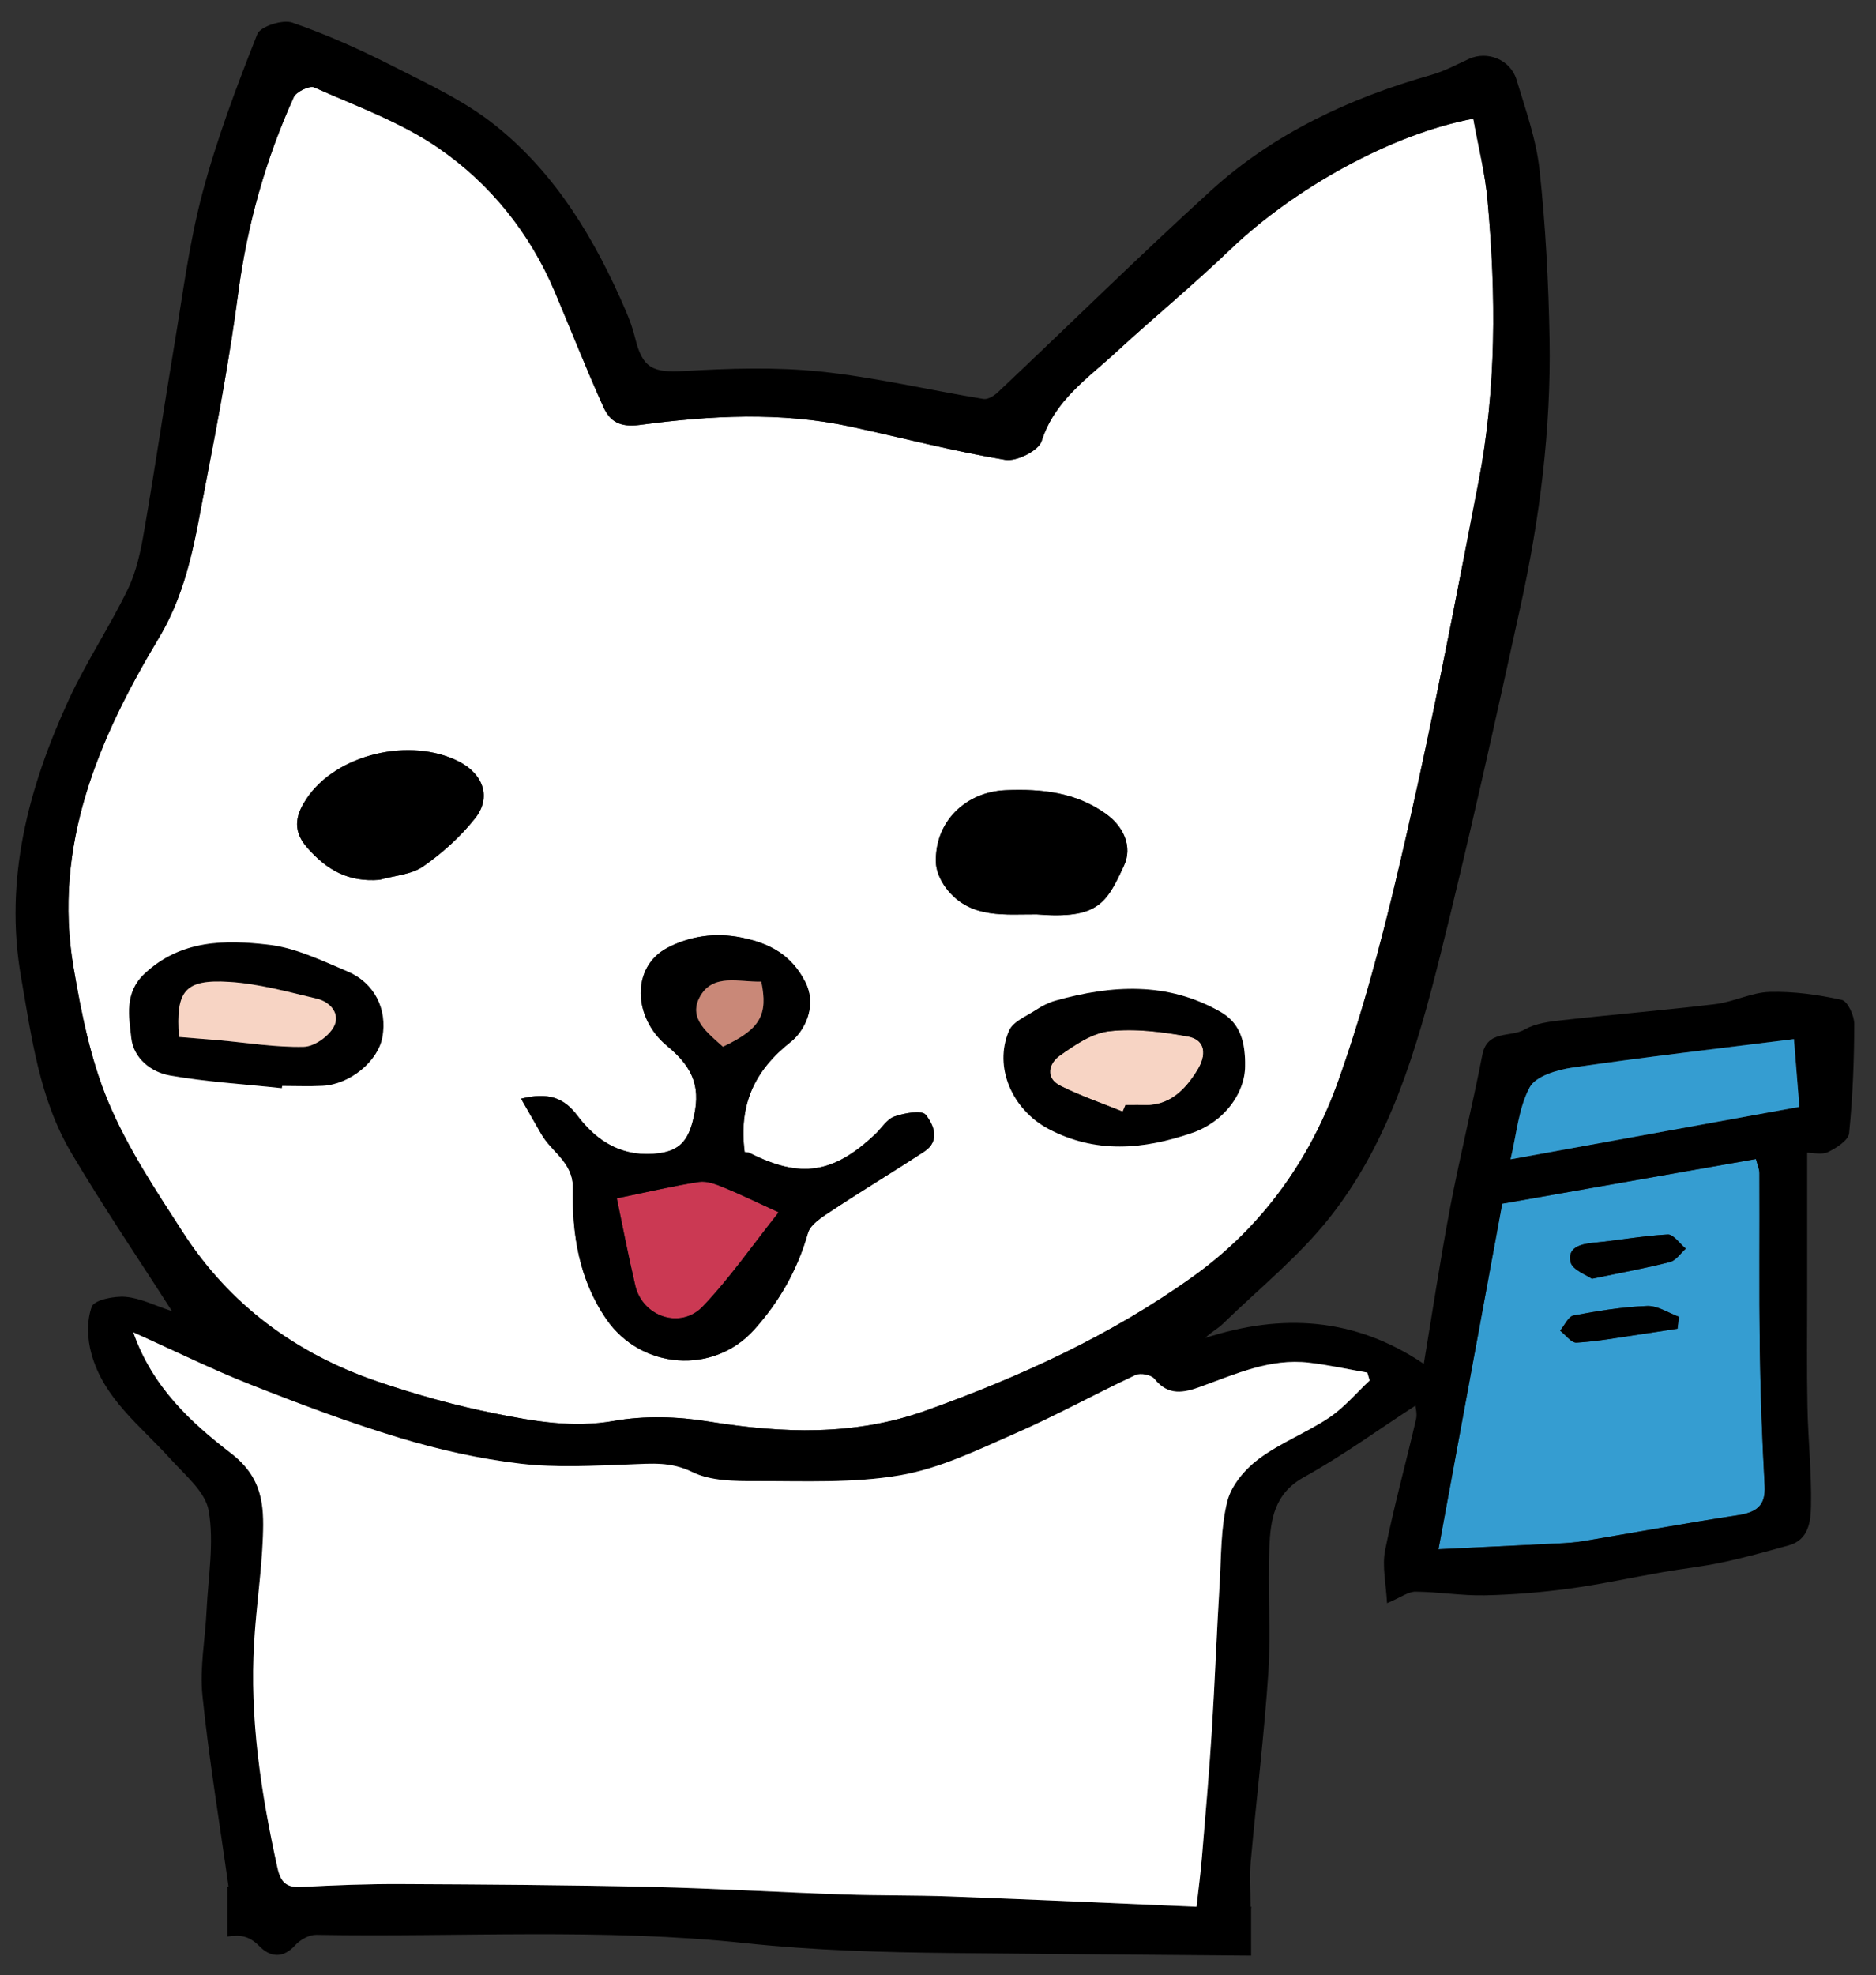 <?xml version="1.0" encoding="utf-8"?>
<!-- Generator: Adobe Illustrator 16.0.3, SVG Export Plug-In . SVG Version: 6.00 Build 0)  -->
<!DOCTYPE svg PUBLIC "-//W3C//DTD SVG 1.1//EN" "http://www.w3.org/Graphics/SVG/1.1/DTD/svg11.dtd">
<svg version="1.1" id="レイヤー_1" xmlns:x="http://ns.adobe.com/Extensibility/1.0/" xmlns:i="http://ns.adobe.com/AdobeIllustrator/10.0/" xmlns:graph="http://ns.adobe.com/Graphs/1.0/"
	 xmlns="http://www.w3.org/2000/svg" xmlns:xlink="http://www.w3.org/1999/xlink" xmlns:a="http://ns.adobe.com/AdobeSVGViewerExtensions/3.0/"
	 x="0px" y="0px" width="200px" height="210.5px" viewBox="0 0 200 210.5" enable-background="new 0 0 200 210.5"
	 xml:space="preserve">
<rect x="0" y="0" width="200" height="210.5" fill="#333333" stroke="none"/>
<g id="XMLID_2_">
	<g>
		<path d="M23.47,110.87c2.98,0.27,5.95,0.76,8.92,0.689c1.12-0.029,2.65-1.109,3.2-2.14c0.73-1.36-0.37-2.65-1.81-2.99
			c-3.09-0.729-6.21-1.6-9.35-1.79c-4.75-0.29-5.7,0.94-5.35,5.87C20.66,110.64,22.07,110.75,23.47,110.87z M28.68,100.68
			c2.85,0.33,5.63,1.69,8.34,2.83c2.92,1.23,4.29,4.04,3.75,7.021c-0.47,2.58-3.46,5.04-6.38,5.189
			c-1.44,0.07-2.88,0.011-4.31,0.011c-0.01,0.079-0.02,0.159-0.03,0.239c-3.98-0.43-7.99-0.66-11.92-1.35
			c-2.03-0.351-3.9-1.83-4.14-4.021c-0.25-2.31-0.75-4.8,1.41-6.83C19.27,100.13,24.02,100.13,28.68,100.68z"/>
		<path fill="#359DD1" d="M167.44,134.51c0.199,0.83,1.699,1.36,2.27,1.771c3.26-0.681,5.83-1.141,8.34-1.79
			c0.641-0.17,1.12-0.931,1.67-1.42c-0.64-0.53-1.31-1.54-1.92-1.511c-2.649,0.141-5.28,0.631-7.93,0.881
			C168.48,132.57,167.07,132.96,167.44,134.51z M187.2,123.52c0.149,0.601,0.37,1.051,0.37,1.511c0.029,6.229-0.04,12.46,0.04,18.68
			c0.069,4.88,0.25,9.76,0.52,14.63c0.12,2.21-0.95,2.851-2.92,3.15c-5.479,0.83-10.93,1.84-16.4,2.75
			c-0.909,0.149-1.829,0.21-2.75,0.25c-4.34,0.22-8.67,0.42-12.699,0.62c2.3-12.48,4.6-24.94,6.79-36.83
			C169.31,126.67,178.19,125.11,187.2,123.52z M178.84,141.6c0.05-0.42,0.101-0.85,0.15-1.27c-1.13-0.41-2.28-1.2-3.391-1.15
			c-2.63,0.101-5.25,0.521-7.84,1.011c-0.56,0.1-0.96,1.05-1.439,1.619c0.59,0.45,1.189,1.311,1.75,1.28
			c2.22-0.13,4.42-0.54,6.62-0.859C176.08,142.03,177.46,141.81,178.84,141.6z"/>
		<path fill="#F7D4C4" d="M35.59,109.42c-0.55,1.03-2.08,2.11-3.2,2.14c-2.97,0.07-5.94-0.42-8.92-0.689
			c-1.4-0.12-2.81-0.23-4.39-0.36c-0.35-4.93,0.6-6.16,5.35-5.87c3.14,0.19,6.26,1.061,9.35,1.79
			C35.22,106.77,36.32,108.06,35.59,109.42z"/>
		<path fill="#F7D4C4" d="M118.25,109.9c2.74-0.311,5.61,0.06,8.36,0.55c2.01,0.359,1.989,2.05,1.08,3.54
			c-1.341,2.189-3.051,3.95-5.94,3.779c-0.58-0.029-1.17,0-1.76,0c-0.101,0.23-0.2,0.471-0.3,0.7c-2.221-0.91-4.511-1.68-6.65-2.76
			c-1.64-0.82-1.23-2.36-0.1-3.18C114.55,111.39,116.39,110.11,118.25,109.9z"/>
		<path fill="#CB3953" d="M74.54,125.96c0.82-0.12,1.79,0.25,2.61,0.59c1.74,0.71,3.43,1.54,5.86,2.65
			c-2.819,3.55-5.21,7.01-8.08,10.02c-2.37,2.49-6.42,1.11-7.2-2.21c-0.75-3.189-1.37-6.41-1.97-9.3
			C69.22,127,71.86,126.37,74.54,125.96z"/>
		<path d="M175.6,139.18c1.11-0.05,2.261,0.74,3.391,1.15c-0.05,0.42-0.101,0.85-0.15,1.27c-1.38,0.21-2.76,0.431-4.149,0.631
			c-2.2,0.319-4.4,0.729-6.62,0.859c-0.561,0.03-1.16-0.83-1.75-1.28c0.479-0.569,0.88-1.52,1.439-1.619
			C170.35,139.7,172.97,139.28,175.6,139.18z"/>
		<path d="M121.75,117.77c2.89,0.171,4.6-1.59,5.94-3.779c0.909-1.49,0.93-3.181-1.08-3.54c-2.75-0.49-5.62-0.86-8.36-0.55
			c-1.86,0.21-3.7,1.489-5.31,2.63c-1.131,0.819-1.54,2.359,0.1,3.18c2.14,1.08,4.43,1.85,6.65,2.76c0.1-0.229,0.199-0.47,0.3-0.7
			C120.58,117.77,121.17,117.74,121.75,117.77z M132.73,113.6c0,0.73-0.141,1.471-0.4,2.19c-0.2,0.54-0.47,1.06-0.8,1.56
			c-0.32,0.49-0.721,0.96-1.16,1.391c-0.15,0.149-0.311,0.29-0.47,0.42c-0.65,0.53-1.391,1-2.21,1.35
			c-0.2,0.09-0.41,0.17-0.631,0.24c-5.109,1.75-10.229,2.24-15.31-0.45c-3.81-2.03-5.86-6.54-4.18-10.46
			c0.42-0.979,1.859-1.54,2.88-2.22c0.63-0.41,1.34-0.78,2.06-0.98c6.01-1.68,11.95-2.05,17.62,1.2c1.71,0.98,2.36,2.5,2.54,4.21
			C132.73,112.55,132.74,113.07,132.73,113.6z"/>
		<path d="M127.69,120.51c0.819-0.35,1.56-0.819,2.21-1.35C129.25,119.7,128.51,120.16,127.69,120.51z"/>
		<path fill="#FFFFFF" d="M32.71,90.29c2.15,2.46,4.42,3.73,7.76,3.47c1.57-0.45,3.38-0.54,4.64-1.42c2.06-1.43,3.99-3.18,5.54-5.13
			c1.76-2.22,0.88-4.71-1.7-6.04c-5.17-2.65-13.08-0.85-16.27,3.95C31.71,86.58,30.99,88.31,32.71,90.29z M110.53,97.45
			c6.56,0.53,7.45-1.22,9.29-5.18c0.949-2.03-0.03-4.19-1.91-5.53c-3.24-2.32-6.84-2.68-10.67-2.53c-4.29,0.16-7.641,3.39-7.46,7.76
			c0.04,1.02,0.64,2.19,1.33,2.99C103.63,97.92,107.17,97.43,110.53,97.45z M111.75,120.3c5.08,2.69,10.2,2.2,15.31,0.45
			c0.221-0.07,0.431-0.15,0.631-0.24c0.819-0.35,1.56-0.81,2.21-1.35c0.159-0.13,0.319-0.271,0.47-0.42
			c0.45-0.431,0.84-0.9,1.16-1.391c0.33-0.5,0.6-1.02,0.8-1.56c0.27-0.72,0.41-1.46,0.41-2.19c0.01-0.529-0.01-1.04-0.07-1.55
			c-0.18-1.71-0.83-3.229-2.54-4.21c-5.67-3.25-11.61-2.88-17.62-1.2c-0.72,0.2-1.43,0.57-2.06,0.98
			c-1.021,0.68-2.46,1.24-2.88,2.22C105.89,113.76,107.94,118.27,111.75,120.3z M13.99,110.6c0.24,2.19,2.11,3.67,4.14,4.021
			c3.93,0.689,7.94,0.92,11.92,1.35c0.01-0.08,0.02-0.16,0.03-0.239c1.43,0,2.87,0.06,4.31-0.011c2.92-0.149,5.91-2.609,6.38-5.189
			c0.54-2.98-0.83-5.79-3.75-7.021c-2.71-1.14-5.49-2.5-8.34-2.83c-4.66-0.55-9.41-0.55-13.28,3.09
			C13.24,105.8,13.74,108.29,13.99,110.6z M107.17,49.01c1.2,0.2,3.561-0.98,3.88-2c1.38-4.33,4.891-6.67,7.92-9.46
			c4.011-3.7,8.24-7.17,12.181-10.95c6.84-6.56,17.279-12.34,25.92-13.95c0.52,2.91,1.26,5.81,1.52,8.75
			c0.91,10.03,0.95,20.06-0.97,29.98c-2.41,12.43-4.78,24.86-7.59,37.2c-2.03,8.92-4.25,17.85-7.3,26.46
			c-2.971,8.41-8.091,15.67-15.521,20.99c-8.75,6.27-18.42,10.689-28.51,14.3c-7.62,2.72-15.3,2.43-23.13,1.17
			c-3.3-0.54-6.84-0.65-10.11-0.07c-4.36,0.78-8.5,0.04-12.63-0.779c-4.27-0.851-8.51-2.03-12.64-3.44
			c-8.66-2.96-15.74-8.18-20.72-15.92c-2.89-4.47-5.89-8.99-7.93-13.87c-1.89-4.5-2.87-9.46-3.7-14.31
			c-2.23-13,2.69-24.45,9.09-35.11c3.19-5.33,3.91-10.91,5.02-16.57c1.31-6.71,2.55-13.45,3.45-20.22
			c0.96-7.27,2.91-14.2,5.91-20.84c0.26-0.59,1.7-1.28,2.2-1.05c4.49,2,9.24,3.7,13.24,6.46c5.5,3.79,9.7,8.99,12.37,15.26
			c1.74,4.11,3.37,8.27,5.21,12.34c0.69,1.51,1.71,2.2,3.89,1.91c7.48-1,15.03-1.42,22.51,0.19
			C96.21,46.67,101.65,48.09,107.17,49.01z M57.71,120.86c1.1,1.92,3.41,3.029,3.36,5.739c-0.09,4.96,0.65,9.73,3.57,13.98
			c3.69,5.37,11.41,5.96,15.75,1.14c2.7-3,4.62-6.38,5.74-10.3c0.28-1,1.64-1.79,2.64-2.46c3.23-2.13,6.54-4.12,9.771-6.24
			c1.75-1.149,0.97-2.899,0.15-3.92c-0.421-0.52-2.28-0.18-3.341,0.19c-0.8,0.279-1.35,1.229-2.029,1.87
			c-4.471,4.229-7.971,4.75-13.37,2.029c-0.26-0.13-0.61-0.1-0.561-0.1c-0.649-5.021,1-8.68,4.931-11.771
			c1.37-1.09,2.88-3.76,1.5-6.42c-1.46-2.819-3.721-4.069-6.771-4.68c-2.85-0.57-5.54-0.14-7.88,1.08
			c-3.94,2.06-3.66,7.5-0.06,10.46c3,2.46,3.63,4.66,2.74,8.04c-0.52,2-1.39,3.11-3.58,3.4c-3.84,0.5-6.59-1.19-8.72-4.011
			c-1.46-1.939-3.13-2.5-6-1.8C56.34,118.47,57.02,119.67,57.71,120.86z"/>
		<path d="M77.07,111.55c3.97-1.88,4.831-3.359,4.09-6.939c-2.34,0.08-5.21-0.95-6.59,1.699C73.38,108.59,75.48,110.1,77.07,111.55z
			 M67.73,137.01c0.78,3.32,4.83,4.7,7.2,2.21c2.87-3.01,5.26-6.47,8.08-10.02c-2.43-1.11-4.12-1.94-5.86-2.65
			c-0.82-0.34-1.79-0.71-2.61-0.59c-2.68,0.41-5.32,1.04-8.78,1.75C66.36,130.6,66.98,133.82,67.73,137.01z M80.39,141.72
			c-4.34,4.82-12.06,4.23-15.75-1.14c-2.92-4.25-3.66-9.021-3.57-13.98c0.05-2.71-2.26-3.819-3.36-5.739
			c-0.69-1.19-1.37-2.391-2.16-3.771c2.87-0.7,4.54-0.14,6,1.8c2.13,2.82,4.88,4.511,8.72,4.011c2.19-0.29,3.06-1.4,3.58-3.4
			c0.89-3.38,0.26-5.58-2.74-8.04c-3.6-2.96-3.88-8.4,0.06-10.46c2.34-1.22,5.03-1.65,7.88-1.08c3.05,0.61,5.311,1.86,6.771,4.68
			c1.38,2.66-0.13,5.33-1.5,6.42c-3.931,3.091-5.58,6.75-4.931,11.771c-0.05,0,0.301-0.03,0.561,0.1
			c5.399,2.721,8.899,2.2,13.37-2.029c0.68-0.641,1.229-1.591,2.029-1.87c1.061-0.37,2.92-0.71,3.341-0.19
			c0.819,1.021,1.6,2.771-0.15,3.92c-3.23,2.12-6.54,4.11-9.771,6.24c-1,0.67-2.359,1.46-2.64,2.46
			C85.01,135.34,83.09,138.72,80.39,141.72z"/>
		<path d="M32.68,85.12c3.19-4.8,11.1-6.6,16.27-3.95c2.58,1.33,3.46,3.82,1.7,6.04c-1.55,1.95-3.48,3.7-5.54,5.13
			c-1.26,0.88-3.07,0.97-4.64,1.42c-3.34,0.26-5.61-1.01-7.76-3.47C30.99,88.31,31.71,86.58,32.68,85.12z"/>
		<path d="M18.34,139.74c-3.5-5.471-7.3-11.07-10.74-16.88c-3.4-5.73-4.24-12.33-5.36-18.75C0.43,93.72,3.02,83.95,7.32,74.59
			c1.86-4.04,4.37-7.79,6.31-11.8c0.92-1.9,1.37-4.07,1.73-6.17c1.15-6.62,2.12-13.27,3.23-19.89c0.9-5.39,1.58-10.85,2.98-16.12
			c1.53-5.77,3.66-11.41,5.86-16.97c0.32-0.82,2.7-1.59,3.73-1.23c3.69,1.27,7.27,2.88,10.75,4.65c3.74,1.9,7.64,3.7,10.88,6.29
			c6.51,5.19,10.69,12.24,13.95,19.83c0.38,0.91,0.73,1.84,0.96,2.8c0.79,3.29,1.91,3.76,5.28,3.56c4.82-0.28,9.71-0.44,14.5,0.06
			c5.819,0.61,11.569,1.97,17.369,2.92c0.471,0.08,1.16-0.35,1.561-0.74c7.58-7.15,15-14.47,22.7-21.48
			c6.71-6.09,14.76-9.84,23.449-12.31c1.4-0.39,2.721-1.11,4.061-1.72c1.939-0.88,4.39,0.06,5.05,2.2c0.96,3.18,2.11,6.37,2.46,9.64
			c0.65,5.99,0.96,12.03,1.07,18.06c0.16,9.59-1.04,19.07-3.09,28.41c-2.74,12.5-5.511,25-8.61,37.41
			c-2.45,9.779-5.31,19.569-11.65,27.649c-3.31,4.221-7.6,7.67-11.479,11.44c-0.55,0.54-1.271,0.89-1.88,1.51
			c8.2-2.66,15.95-2.189,23.3,2.76c0.92-5.529,1.76-11.13,2.81-16.68c1.04-5.439,2.37-10.82,3.431-16.25
			c0.52-2.689,3.01-1.83,4.51-2.7c1.16-0.67,2.67-0.85,4.05-1c5.43-0.609,10.87-1.06,16.29-1.71c1.96-0.24,3.851-1.25,5.79-1.3
			c2.561-0.07,5.17,0.3,7.67,0.85c0.63,0.131,1.34,1.671,1.34,2.561c-0.01,3.88-0.16,7.78-0.55,11.649
			c-0.07,0.761-1.36,1.58-2.26,2.011c-0.68,0.319-1.65,0.06-2.21,0.06c0,5.19,0,10.2,0,15.2c0,3.979-0.05,7.95,0.03,11.92
			c0.069,3.5,0.449,7,0.38,10.5c-0.03,1.64-0.221,3.63-2.36,4.23c-2.36,0.659-4.71,1.31-7.1,1.819c-2.101,0.45-4.24,0.67-6.351,1.04
			c-3.34,0.58-6.649,1.311-10,1.76c-2.979,0.4-5.99,0.65-8.99,0.71c-2.449,0.051-4.909-0.369-7.359-0.39
			c-0.771-0.01-1.55,0.601-3.04,1.23c-0.101-2.04-0.54-3.91-0.21-5.62c0.939-4.69,2.22-9.311,3.3-13.971
			c0.14-0.59-0.05-1.26-0.06-1.47c-3.931,2.55-7.761,5.34-11.881,7.62c-3.199,1.76-3.579,4.59-3.699,7.54
			c-0.19,4.41,0.18,8.84-0.101,13.24c-0.45,6.729-1.27,13.45-1.88,20.18c-0.13,1.48-0.02,2.99-0.02,4.851
			c0.029,0,0.069-0.011,0.1-0.011c-0.03,0.05-0.04,0.12-0.04,0.2v5c-10.66-0.09-21.32-0.17-31.979-0.28
			c-7.311-0.069-14.65-0.279-21.91-1.05c-15.25-1.63-30.52-0.62-45.77-0.89c-0.76-0.01-1.71,0.51-2.24,1.1
			c-1.33,1.47-2.7,1.28-3.85,0.09c-1.08-1.1-2.06-1.21-3.38-1.01v-5.17c0-0.05-0.01-0.09-0.02-0.14c0.04,0,0.09,0,0.13,0
			c-0.99-7.061-2.1-13.7-2.78-20.38c-0.3-2.971,0.3-6.021,0.44-9.03c0.17-3.561,0.82-7.21,0.23-10.641
			c-0.35-2.05-2.57-3.85-4.14-5.6c-3.13-3.46-7.05-6.37-8.36-11.12c-0.45-1.59-0.52-3.54,0.03-5.04c0.26-0.72,2.38-1.149,3.6-1.05
			c1.6,0.14,3.14,0.93,4.71,1.44C18.19,139.68,18.28,139.71,18.34,139.74z M128.03,147.77c-1.83,0.671-3.49,1.021-4.96-0.829
			c-0.33-0.421-1.49-0.641-2.011-0.4c-4.329,2.03-8.52,4.35-12.899,6.26c-3.96,1.74-7.99,3.7-12.19,4.42
			c-5.01,0.86-10.229,0.61-15.35,0.62c-2.3,0.01-4.86,0-6.83-0.97c-2.25-1.101-4.29-0.9-6.54-0.811
			c-3.93,0.141-7.92,0.381-11.8-0.079c-4.33-0.511-8.66-1.48-12.83-2.74c-5.39-1.62-10.69-3.62-15.93-5.69
			c-4.09-1.609-8.04-3.569-12.48-5.56c2.05,5.87,6.2,9.64,10.41,12.88c3.36,2.58,3.54,5.52,3.41,8.87
			c-0.14,3.75-0.71,7.479-0.93,11.229c-0.5,8.16,0.73,16.15,2.48,24.09c0.34,1.511,0.92,2.12,2.5,2.04
			c3.58-0.189,7.18-0.33,10.77-0.31c8.86,0.04,17.72,0.1,26.57,0.3c6.86,0.16,13.71,0.58,20.561,0.811
			c3.77,0.13,7.55,0.069,11.329,0.21c8.681,0.319,17.36,0.72,26.25,1.1c0.221-1.94,0.45-3.68,0.591-5.43
			c0.369-4.44,0.76-8.88,1.04-13.32c0.329-5.25,0.52-10.51,0.84-15.76c0.17-2.92,0.109-5.92,0.819-8.72
			c0.431-1.69,1.87-3.4,3.33-4.49c2.311-1.73,5.11-2.8,7.521-4.41c1.609-1.08,2.89-2.62,4.319-3.96
			c-0.079-0.28-0.17-0.561-0.25-0.84c-2.079-0.36-4.14-0.82-6.229-1.061C135.43,144.74,131.76,146.42,128.03,147.77z M11.54,117.42
			c2.04,4.88,5.04,9.4,7.93,13.87c4.98,7.74,12.06,12.96,20.72,15.92c4.13,1.41,8.37,2.59,12.64,3.44
			c4.13,0.819,8.27,1.56,12.63,0.779c3.27-0.58,6.81-0.47,10.11,0.07c7.831,1.26,15.51,1.55,23.13-1.17
			c10.09-3.61,19.76-8.03,28.51-14.3c7.43-5.32,12.55-12.58,15.521-20.99c3.05-8.61,5.27-17.54,7.3-26.46
			c2.81-12.34,5.18-24.77,7.59-37.2c1.92-9.92,1.88-19.95,0.97-29.98c-0.26-2.94-1-5.84-1.52-8.75
			c-8.641,1.61-19.08,7.39-25.92,13.95c-3.94,3.78-8.17,7.25-12.181,10.95c-3.029,2.79-6.54,5.13-7.92,9.46
			c-0.319,1.02-2.68,2.2-3.88,2c-5.52-0.92-10.96-2.34-16.439-3.53c-7.48-1.61-15.03-1.19-22.51-0.19c-2.18,0.29-3.2-0.4-3.89-1.91
			c-1.84-4.07-3.47-8.23-5.21-12.34c-2.67-6.27-6.87-11.47-12.37-15.26c-4-2.76-8.75-4.46-13.24-6.46c-0.5-0.23-1.94,0.46-2.2,1.05
			c-3,6.64-4.95,13.57-5.91,20.84c-0.9,6.77-2.14,13.51-3.45,20.22c-1.11,5.66-1.83,11.24-5.02,16.57
			c-6.4,10.66-11.32,22.11-9.09,35.11C8.67,107.96,9.65,112.92,11.54,117.42z M191.83,117.96c-0.2-2.47-0.38-4.78-0.58-7.22
			c-8.16,1.02-15.89,1.91-23.59,3.029c-1.65,0.24-3.94,0.91-4.58,2.11c-1.2,2.24-1.4,5.01-2.04,7.67
			C171.47,121.66,181.55,119.83,191.83,117.96z M185.21,161.49c1.97-0.3,3.04-0.94,2.92-3.15c-0.27-4.87-0.45-9.75-0.52-14.63
			c-0.08-6.22-0.011-12.45-0.04-18.68c0-0.46-0.221-0.91-0.37-1.511c-9.01,1.591-17.891,3.15-27.05,4.761
			c-2.19,11.89-4.49,24.35-6.79,36.83c4.029-0.2,8.359-0.4,12.699-0.62c0.921-0.04,1.841-0.101,2.75-0.25
			C174.28,163.33,179.73,162.32,185.21,161.49z"/>
		<path fill="#C98878" d="M74.57,106.31c1.38-2.649,4.25-1.619,6.59-1.699c0.74,3.58-0.12,5.06-4.09,6.939
			C75.48,110.1,73.38,108.59,74.57,106.31z"/>
		<path d="M177.8,131.56c0.61-0.029,1.28,0.98,1.92,1.511c-0.55,0.489-1.029,1.25-1.67,1.42c-2.51,0.649-5.08,1.109-8.34,1.79
			c-0.57-0.41-2.07-0.94-2.27-1.771c-0.37-1.55,1.04-1.939,2.43-2.069C172.52,132.19,175.15,131.7,177.8,131.56z"/>
		<path fill="#FFFFFF" d="M139.54,145.22c2.09,0.24,4.15,0.7,6.229,1.061c0.08,0.279,0.171,0.56,0.25,0.84
			c-1.43,1.34-2.71,2.88-4.319,3.96c-2.41,1.61-5.21,2.68-7.521,4.41c-1.46,1.09-2.899,2.8-3.33,4.49
			c-0.71,2.8-0.649,5.8-0.819,8.72c-0.32,5.25-0.511,10.51-0.84,15.76c-0.28,4.44-0.671,8.88-1.04,13.32
			c-0.141,1.75-0.37,3.489-0.591,5.43c-8.89-0.38-17.569-0.78-26.25-1.1c-3.779-0.141-7.56-0.08-11.329-0.21
			c-6.851-0.23-13.701-0.65-20.561-0.811c-8.85-0.2-17.71-0.26-26.57-0.3c-3.59-0.021-7.19,0.12-10.77,0.31
			c-1.58,0.08-2.16-0.529-2.5-2.04c-1.75-7.939-2.98-15.93-2.48-24.09c0.22-3.75,0.79-7.479,0.93-11.229
			c0.13-3.351-0.05-6.29-3.41-8.87c-4.21-3.24-8.36-7.01-10.41-12.88c4.44,1.99,8.39,3.95,12.48,5.56
			c5.24,2.07,10.54,4.07,15.93,5.69c4.17,1.26,8.5,2.229,12.83,2.74c3.88,0.46,7.87,0.22,11.8,0.079c2.25-0.09,4.29-0.29,6.54,0.811
			c1.97,0.97,4.53,0.979,6.83,0.97c5.12-0.01,10.34,0.24,15.35-0.62c4.2-0.72,8.23-2.68,12.19-4.42
			c4.38-1.91,8.57-4.229,12.899-6.26c0.521-0.24,1.681-0.021,2.011,0.4c1.47,1.85,3.13,1.5,4.96,0.829
			C131.76,146.42,135.43,144.74,139.54,145.22z"/>
		<path d="M117.91,86.74c1.88,1.34,2.859,3.5,1.91,5.53c-1.84,3.96-2.73,5.71-9.29,5.18c-3.36-0.02-6.9,0.47-9.42-2.49
			c-0.69-0.8-1.29-1.97-1.33-2.99c-0.181-4.37,3.17-7.6,7.46-7.76C111.07,84.06,114.67,84.42,117.91,86.74z"/>
		<path fill="#359DD1" d="M191.25,110.74c0.2,2.439,0.38,4.75,0.58,7.22c-10.28,1.87-20.36,3.7-30.79,5.59
			c0.64-2.66,0.84-5.43,2.04-7.67c0.64-1.2,2.93-1.87,4.58-2.11C175.36,112.65,183.09,111.76,191.25,110.74z"/>
	</g>
	<g>
	</g>
</g>
<g>
</g>
<g>
</g>
<g>
</g>
<g>
</g>
<g>
</g>
<g>
</g>
</svg>
